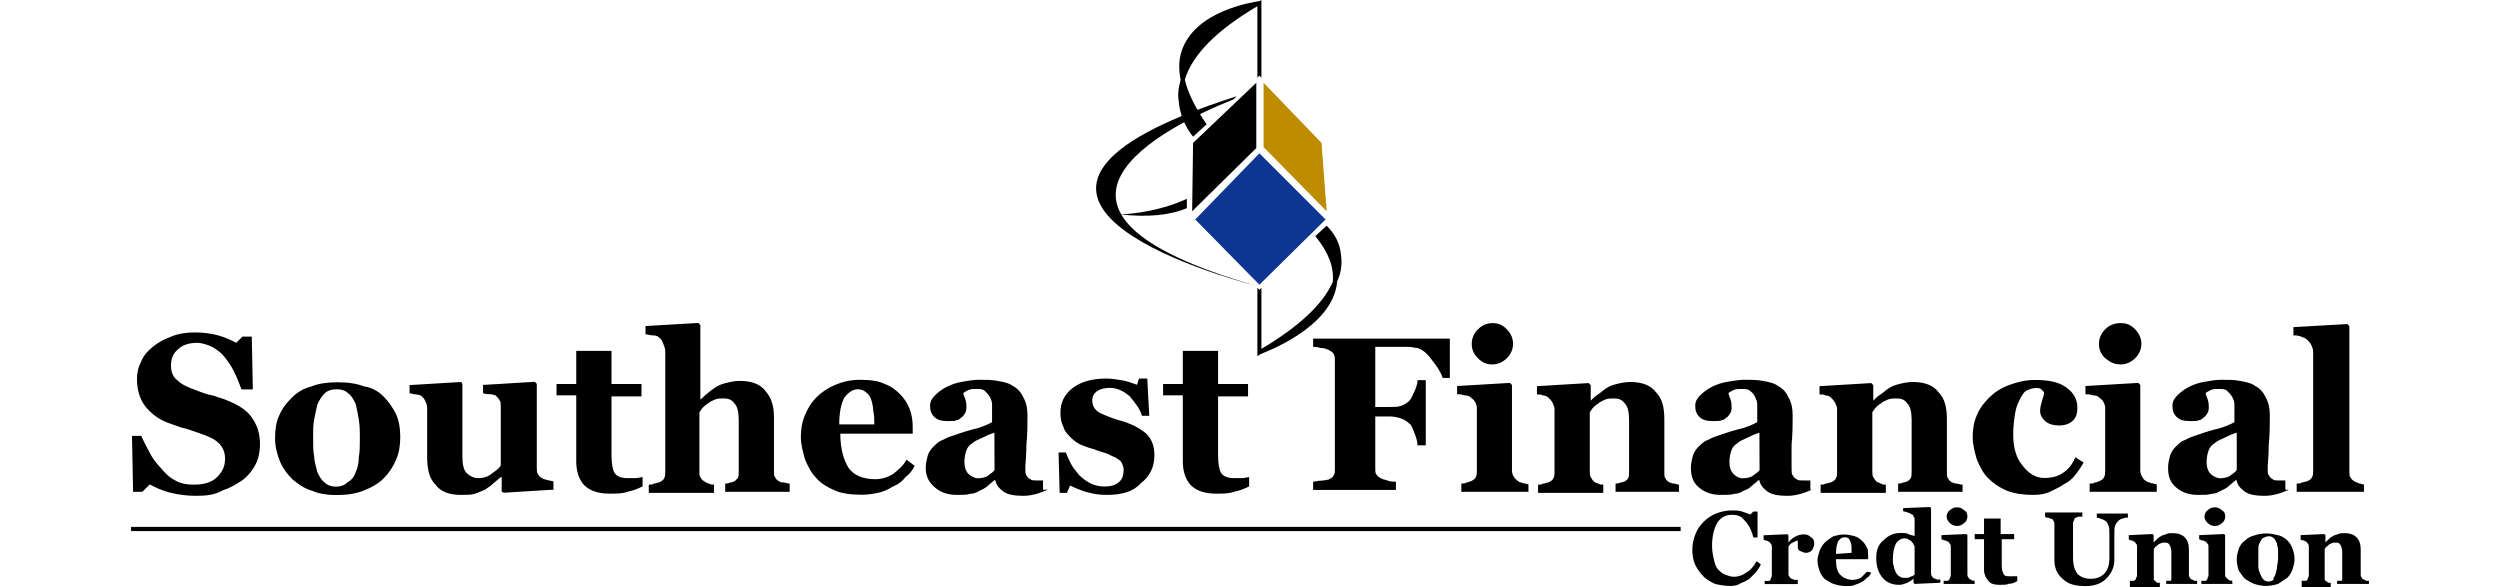 <svg height="587" viewBox="49 51.3 1440.7 377.9" width="2500" xmlns="http://www.w3.org/2000/svg"><path d="m732.1 187.3 41.3-40.7v-42l-40.7 38.7z"/><path d="m778.1 104.6v41.4l40.6 41.3-3.3-44z" fill="#bd8c00"/><path d="m734.1 192.6 41.3 42 42.6-42-42.6-42.6z" fill="#0d3692"/><path d="m728.7 179.3c-22 10-43.3 10-43.3 10 18 2 32 .7 43.3-4z"/><path d="m773.4 235.3c-167.3-48-60-102-14.7-120l2-2c-199.2 63.3-10.6 116 12.7 122z"/><path d="m774.1 55.3v46l1.3-1.3 1.3 1.3v-50l-1.3.7c-4 .7-41.3 6-50 32-2 6-2 12-.7 18.7-1.3 4.7-2 8.7-1.3 13.3.7 8.7 4 16.7 9.3 23.3l8.7-8c-7.3-10.7-12-20-14-28.7 4.7-16 20.7-32 46.7-47.3zm53.9 160.6c-.7-8-4-14-9.3-19.3l-7.3 6.7c8.7 10.7 12 20 11.3 29.3-6 14-21.3 28.7-46 43.3v-39.3l-1.3 1.3-1.3-1.3v44l2-1.3c2.7-1.3 46-16.7 49.3-46v-.7c2.6-5.3 3.3-11.3 2.6-16.7zm-737 154.6c-6 0-11.3-.7-16.7-2-5.3-1.3-9.3-3.3-13.3-5.3l-4.7 4.7h-6l-.7-36h6c1.3 3.3 3.3 6.7 5.3 10.7s4.7 7.3 7.3 10c2.7 3.3 5.3 6 9.3 8 3.3 2 7.3 2.7 12 2.7 6 0 11.3-1.3 14.7-4.7s5.3-6.7 5.3-12c0-4-1.3-7.3-4-10s-7.3-4.7-13.3-6.7c-4-1.3-7.3-2.7-10.7-3.3-3.3-1.3-6-2-9.3-3.3-6.7-2.7-11.3-6.7-14.7-11.3-3.3-4.7-4.7-10.7-4.7-16.7 0-4 .7-7.3 2.7-11.3 1.3-3.3 4-6.7 7.3-9.3 3.3-2.7 6.7-4.7 12-6.7 4.7-2 10-2.7 15.3-2.7s10.7.7 15.3 2c4.7 1.3 8.7 3.3 11.3 4.7l4-4h6l.7 34h-7.3c-1.3-3.3-2.7-7.3-4.7-11.3s-4-6.7-6-9.3c-2-2.7-4.7-4.7-8-6.7-2.7-1.3-6.7-2.7-10-2.7-4.7 0-9.3 1.3-12 4-3.3 2.7-4.7 6-4.7 10.7 0 4 1.3 7.3 4 9.3 2.7 2.7 6.7 4.7 12.7 6.7 3.3 1.3 6.7 2.7 10.7 3.3 3.3 1.3 6.7 2 9.3 3.3 6.7 2.7 12 6 15.3 10.7s5.3 10 5.3 17.3c0 4-.7 8.7-2.7 12.7s-4.7 7.3-8 10c-4 2.7-8 5.3-12.7 6.7-5.6 3.2-11 3.8-17.6 3.8zm120.6-63.9c3.3 3.3 6 7.3 8 11.3 2 4.7 2.7 9.3 2.7 14.7s-.7 10-2.7 14.7-4.7 8.7-8 12-8 6-13.3 8-10.7 2.7-17.3 2.7c-5.3 0-10.7-.7-15.3-2.7-4.7-1.3-8.7-4-12.7-7.3-3.3-3.3-6-6.7-8-11.3-2-4.7-3.3-10-3.3-15.3s.7-10.7 2.7-14.7c2-4.7 4.7-8 8-11.3s7.3-6 12.7-7.3c4.7-2 10.7-2.7 16.7-2.7 6.7 0 12 .7 17.3 2.7 4.5.5 9.2 3.1 12.5 6.5zm-18 48.6c1.3-2.7 2-6 2-9.3.7-4 .7-8 .7-13.3 0-3.3 0-6.7-.7-11.3-.7-4-1.3-7.3-2-10-1.3-2.7-2.7-5.3-4.7-6.7-2-2-4.7-2.7-7.3-2.7-3.3 0-6 .7-8 2.7s-3.3 4-4.7 7.3c-.7 2.7-1.3 6-2 9.3s-.7 7.3-.7 11.3c0 5.3 0 9.3.7 12.7 0 3.3 1.3 6.7 2 10 1.3 2.7 2.7 5.3 4.7 6.7 2 2 4.7 2.7 7.3 2.7s5.3-.7 7.3-2.7c2.7-1.4 4.7-4 5.4-6.7zm128 11.3-32.7 2-1.3-.7v-9.3h-.7c-1.3 1.3-3.3 2.7-4.7 4-1.3 1.3-3.3 2.7-5.3 4-2.7 1.3-4.7 2-6.7 2.7s-5.3.7-9.3.7c-6.7 0-12.7-2-16-6.7-4-4-5.3-10-5.3-18v-31.3c0-2-.7-3.3-1.3-4.7-.7-1.3-1.3-2-2.7-3.3-.7 0-2-.7-3.3-.7s-2.7-.7-4-.7v-5.3l33.3-2 .7 1.3v46.6c0 4.7.7 8.7 2.7 10.7s4.7 3.3 7.3 3.3c3.3 0 6-.7 8.7-2.7s4.7-3.3 6-5.3v-38c0-1.3 0-3.3-.7-4-.7-1.3-1.3-2-2.7-3.3-.7 0-2-.7-3.3-.7s-3.3 0-4.7-.7v-5.3l33.3-2 1.3 1.3v54c0 1.3 0 3.3.7 4 .7 1.3 1.3 2 2.7 2.7.7.7 2 .7 3.3 1.3 1.3 0 2.7.7 4 .7v5.3h.7zm56.6-2c-2.7 1.3-6 2.7-9.3 3.3-3.3 1.3-7.3 1.3-12 1.3-7.3 0-12.7-2-16-5.3s-5.3-8.7-5.3-15.3v-42.7h-12.7v-7.3h12.7v-21.3h22.7v21.3h19.3v8h-19.3v38c0 5.3.7 9.3 2 11.3s4 3.3 8 3.3h5.3c2 0 4-.7 4.7-.7v6.1zm95.3 3.4h-42v-5.3c.7 0 2 0 3.3-.7 1.3 0 2-.7 2.7-.7l2-2c.7-.7.7-2.7.7-4.7v-32.7c0-4.7-.7-8.7-2.7-10.7-2-2.7-4-3.3-7.3-3.3-2 0-3.3 0-5.3.7-1.3.7-3.3 1.3-4.7 2.7-1.3.7-2.7 2-3.3 2.7-.7.7-1.3 2-2 2.7v38c0 2 0 3.3.7 4 .7 1.3 1.3 2 2.7 2.7.7.7 1.3.7 2.7 1.3 1.3.7 2 .7 3.3.7v5.3h-42v-5.3c1.3 0 2.7 0 3.3-.7 1.3 0 2-.7 3.3-.7 1.3-.7 2.7-1.3 3.3-2.7.7-1.3.7-2.7.7-4v-78c0-1.3-.7-3.3-1.3-4.7-.7-2-1.3-2.7-2.7-4-.7-.7-2-1.3-4-1.3s-3.3-.7-4.7-.7v-5.3l34-2 1.3 1.3v48c2-1.3 3.3-3.3 4.7-4 1.3-1.3 3.3-2.7 5.3-4s4-2 6.7-2.7 6-1.3 8.7-1.3c7.3 0 13.3 2 16.7 6.7 4 4.7 5.3 10 5.3 17.3v34c0 2 0 3.3.7 4 .7 1.3 1.3 2 2.7 2.7.7.7 2 .7 2.7.7 1.3 0 2 .7 4 .7v5.3zm80-16.7c-1.3 2.7-3.3 5.3-6 7.3-2 2.7-4.7 4.7-8 6-3.3 2-6 3.3-9.3 4s-6.7 1.3-10.7 1.3c-6.7 0-12.7-.7-17.3-2.7-4.7-2-9.3-4.7-12-8-3.3-3.3-5.3-7.3-7.3-12-1.3-4.7-2.7-9.3-2.7-14.7 0-4.7.7-9.3 2.7-14s4-8 7.3-11.3 7.3-6 12-8 10-3.3 16-3.3c6.7 0 12 .7 16 2.7 4 1.3 7.3 4 10 6.7s4.7 6 6 9.3 2 7.3 2 11.3v4.7h-46.6c0 9.3 2 16.7 5.3 22 3.3 4.7 9.3 7.3 17.3 7.3 4 0 8-1.3 11.3-3.3 3.3-2.7 6.7-5.3 8.7-9.3zm-26-26.6c0-2.7 0-6-.7-8.7 0-2.7-.7-5.3-1.3-7.3-.7-2-2-4-3.3-4.7-1.3-1.3-3.3-2-5.3-2-3.3 0-6 2-8.7 5.3-2 4-3.3 9.3-3.3 17.3h22.6zm111.9 41.9c-2 .7-4.7 2-7.3 2.7-2.7.7-5.3 1.3-8.7 1.3-5.3 0-10-.7-12.7-2.7s-4.7-4-5.3-7.3h-.7c-1.3 1.3-3.3 2.7-4.7 4s-3.3 2-4.7 2.7c-2 1.3-4 2-6 2-2 .7-4.7.7-8.7.7-5.3 0-10-1.3-14-4.7-4-3.3-6-7.3-6-12.7 0-3.3.7-5.3 1.3-8 .7-2 2-4 3.3-5.3s2.7-2.7 4.7-4c2-.7 4-2 6-2.7 4-1.3 9.3-3.3 14.7-4.7 6-1.3 10-3.3 12.7-4.7v-6.7-4.7c0-2-.7-3.3-1.3-4.7-.7-1.3-2-2.7-3.3-4s-3.3-1.3-5.3-1.3-4 0-5.3.7-2.7 1.3-3.3 2c0 .7.7 2.7 1.3 4 .7 2 .7 4 .7 5.3 0 .7 0 2-.7 3.3s-1.3 2-2 2.7c-1.3.7-2 2-3.3 2-1.3.7-3.3.7-6 .7-4 0-6.7-.7-8.7-2.7s-2.7-4-2.7-7.3c0-2.7 1.3-4.7 3.3-6.7s4.7-4 7.3-5.3c2.7-1.3 6-2.7 10-3.3 4-.7 7.3-1.3 10.7-1.3 4.7 0 8.7 0 12 .7 4 .7 7.3 1.3 10 3.3 2.7 1.3 5.3 4 6.7 7.3 2 3.3 2.7 7.3 2.7 12 0 5.3 0 11.3-.7 18.7 0 7.3-.7 12-.7 14.7 0 2 0 4 .7 4.7.7 1.3 1.3 2 2.7 2.7.7.7 2 .7 3.3.7h4.7v6h3.3zm-34.6-36.6c-2.7.7-5.3 2-8 3.3s-4.7 2-6 3.3c-2 1.3-3.3 2.7-4 4.7s-1.3 4.7-1.3 7.3c0 3.3.7 6 2.7 8 1.3 1.3 4 2.7 6 2.7 2.7 0 4.7-.7 6-1.3 1.3-1.3 3.3-2 4.7-4zm72 40c-4.7 0-8.7-.7-13.3-2-4-1.3-7.3-2.7-10-4l-2 4.7h-4.7l-.7-26h4.7c.7 2 2 4.7 3.3 7.3s3.3 4.7 5.3 7.3c2 2 4.7 4 7.3 5.3 2.7 1.3 6 2 8.7 2 4 0 7.3-.7 9.3-2.7 2-1.3 3.3-4 3.3-8 0-2-.7-3.3-1.3-4.7-.7-1.3-2-2-4-3.3-2-.7-4-2-6-2.7s-4.7-1.3-8-2.7c-3.3-.7-6-2-8-2.7s-4.7-2.7-6.7-4.7-4-4-4.7-6.7c-1.3-2.7-2-5.3-2-9.3 0-6.7 2.7-12 8-16s12.7-6 21.3-6c4 0 8 .7 11.3 1.3 3.3.7 6.7 2 8.7 2.7l1.3-4h5.3l1.3 24h-4.7c-1.3-4.7-4.7-8.7-8-12.7-4-3.3-8-5.3-12.7-5.3-3.3 0-6 .7-8 2s-3.3 3.3-3.3 6c0 3.3 1.3 6 4.7 8 2.7 1.3 7.3 3.3 12 4.7 8 2 14 5.3 18 8.7 4 4 5.3 8.7 5.3 14 0 7.3-2.7 13.3-8.7 18-5 5.5-12.3 7.5-22.3 7.5zm91.9-5.4c-2.7 1.3-6 2.7-9.3 3.3-3.3 1.3-7.3 1.3-12 1.3-7.3 0-12.7-2-16-5.3s-5.3-8.7-5.3-15.3v-42.7h-12.7v-7.3h12.7v-21.3h22.7v21.3h19.3v8h-19.3v38c0 5.3.7 9.3 2 11.3s4 3.3 8 3.3h5.3c2 0 4-.7 4.7-.7v6.1zm130-69.9h-5.3c-1.3-4-4-8-7.3-12-3.3-4.7-6.7-6.7-9.3-7.3-1.3 0-3.3-.7-5.3-.7h-21.5v38.7h9.3c2.7 0 5.3 0 7.3-.7s4-2 5.3-3.3 2-3.3 3.3-6 2-5.3 2-7.3h5.3v42h-5.3c0-2-.7-4.7-2-8s-2-5.3-3.3-6c-1.3-1.3-3.3-2.7-5.3-3.3-2-.7-4.7-1.3-7.3-1.3h-9.3v33.3c0 2 0 3.3.7 4 .7 1.3 2 2 3.3 2.7s2.7.7 4 1.3c2 .7 3.3.7 5.3.7v5.3h-53.3v-5.3c1.3 0 3.3-.7 5.3-.7s4-.7 4.7-.7c1.3-.7 2.7-1.3 3.3-2.7.7-1.3.7-2.7.7-4.7v-69.3c0-1.3 0-2.7-.7-4s-2-2-3.3-2.7-3.3-1.3-5.3-1.3c-2-.7-4-.7-4.7-.7v-5.3h88v25.3zm50 73.3h-43.3v-5.3c1.3 0 2.7 0 3.3-.7 1.3 0 2-.7 2.7-.7 1.3-.7 2.7-1.3 3.3-2.7.7-1.3.7-2.7.7-4v-40.7c0-1.3-.7-3.3-1.3-4-.7-1.3-2-2-2.7-2.7s-2-1.3-4-1.3c-2-.7-3.3-.7-4.7-.7v-5.3l34-2 1.3 1.3v55.3c0 1.3.7 3.3 1.3 4 .7 1.3 2 2 2.7 2.7s2 .7 3.3 1.3c1.3 0 2 .7 3.3.7v4.8zm-10-95.3c0 3.3-1.3 6.7-4 9.3-2.7 2.7-6 4-9.3 4-4 0-6.7-1.3-9.3-4s-4-5.3-4-9.3c0-3.3 1.3-6.7 4-9.3 2.7-2.7 6-4 9.3-4 4 0 6.7 1.3 9.3 4 2.6 2.6 4 5.9 4 9.3zm107.3 95.3h-41.3v-5.3c.7 0 2 0 3.3-.7 1.3 0 2-.7 2.7-.7.7-.7 2-1.3 2-2 .7-.7.7-2.7.7-4.7v-32.7c0-4.7-.7-8.7-2.7-10.7-2-2.7-4-3.3-7.3-3.3-2 0-3.3 0-5.3.7-1.3.7-3.3 1.3-4.7 2.7-1.3.7-2.7 2-3.3 2.7-.7.7-1.3 2-2 2.7v38c0 1.3 0 3.3.7 4 .7 1.3 1.3 2 2 2.7s1.3.7 2.7 1.3c1.3.7 2 .7 3.3.7v5.3h-42v-5.3c1.3 0 2 0 3.3-.7 1.3 0 2-.7 3.3-.7 1.3-.7 2.7-1.3 3.3-2.7.7-1.3.7-2.7.7-4v-40.7c0-1.3-.7-2.7-1.3-4-.7-1.3-2-2.7-2.7-3.3-.7-.7-2-1.3-3.3-1.3-1.3-.7-2.7-.7-4-.7v-5.3l33.3-2 1.3 1.3v10c1.3-1.3 2.7-2.7 4.7-4s3.3-2.7 5.3-4 4-2 6.7-2.7 6-1.3 8.7-1.3c7.3 0 13.3 2 16.7 6.7 4 4 5.3 10 5.3 17.3v34c0 2 0 3.3.7 4 .7 1.3 1.3 2 2.7 2.7.7 0 1.3.7 2.7.7 1.3 0 2 .7 3.3.7v4.7h.5zm85.3-1.4c-2 .7-4.7 2-7.3 2.7-2.7.7-5.3 1.3-8.7 1.3-5.3 0-10-.7-12.7-2.7s-4.7-4-5.3-7.3h-.7c-1.3 1.3-3.3 2.7-4.7 4-1.3 1.3-2.7 2-4.7 2.7-2 1.3-4 2-6 2-2 .7-4.7.7-8.7.7-5.3 0-10-1.3-14-4.7-4-3.3-5.3-7.3-5.3-12.7 0-3.3.7-5.3 1.3-8 .7-2 2-4 3.3-5.3s2.7-2.7 4.7-4c2-.7 4-2 6-2.7 4-1.3 9.3-3.3 14.7-4.7 6-1.3 10-3.3 12.7-4.7v-6.7-4.7c0-2-.7-3.3-1.3-4.7-.7-1.3-1.3-2.7-3.3-4-1.3-1.3-3.3-1.3-5.3-1.3s-4 0-5.3.7-2.7 1.3-3.3 2c0 .7.7 2.7 1.3 4 .7 2 .7 4 .7 5.3 0 .7 0 2-.7 3.3s-1.3 2-2 2.7c-1.3.7-2 2-3.3 2-1.3.7-3.3.7-6 .7-4 0-6.7-.7-8.7-2.7s-2.7-4-2.7-7.3c0-2.7 1.3-4.7 3.3-6.7s4.7-4 7.3-5.3c2.7-1.3 6-2.7 10-3.3s7.3-1.3 10.7-1.3c4.7 0 8.7 0 12 .7 4 .7 7.3 1.3 10 3.3 2.7 1.3 5.3 4 6.7 7.3 2 3.3 2.7 7.3 2.7 12 0 5.3 0 11.3-.7 18.7v14.7c0 2 0 4 .7 4.7.7 1.3 1.3 2 2.7 2.7.7.7 2 .7 4 .7h4.7v6h1.2zm-34-36.6c-2.7.7-5.3 2-8 3.3s-4.7 2-6 3.3c-2 1.3-3.3 2.7-4 4.7s-1.3 4.7-1.3 7.3c0 3.3.7 6 2.7 8 1.3 1.3 3.3 2.7 6 2.7s4.7-.7 6-1.3c1.3-1.3 3.3-2 4.7-4zm130.6 38h-41.3v-5.3c.7 0 2 0 3.3-.7 1.3 0 2-.7 2.7-.7.7-.7 2-1.3 2-2 .7-.7.7-2.7.7-4.7v-32.7c0-4.7-.7-8.7-2.7-10.7-2-2.7-4-3.3-7.3-3.3-2 0-3.3 0-5.3.7-1.3.7-3.3 1.3-4.7 2.7-1.3.7-2.7 2-3.3 2.7-.7.7-1.3 2-2 2.7v38c0 1.3 0 3.3.7 4 .7 1.3 1.3 2 2 2.7s2 .7 2.7 1.3c1.3.7 2 .7 3.3.7v5.3h-42v-5.3c1.3 0 2 0 3.3-.7 1.3 0 2-.7 3.3-.7 1.3-.7 2.7-1.3 3.3-2.7.7-1.3.7-2.7.7-4v-40.7c0-1.3-.7-2.7-1.3-4-.7-1.3-2-2.7-2.7-3.3-.7-.7-2-1.3-3.3-1.3-1.3-.7-2.7-.7-4-.7v-5.3l33.3-2 1.3 1.3v10c1.3-1.3 2.7-2.7 4.7-4s3.3-2.7 5.3-4 4-2 6.7-2.7 6-1.3 8.7-1.3c7.3 0 13.3 2 16.7 6.7 4 4 5.3 10 5.3 17.3v34c0 2 0 3.3.7 4 .7 1.3 1.3 2 2.7 2.7.7 0 1.3.7 2.7.7 1.3 0 2 .7 4 .7v4.6zm46 2c-6.7 0-12-.7-17.3-2.7-4.7-2-8.7-4.7-12-8s-5.3-7.3-7.3-12c-1.3-4.7-2.7-9.3-2.7-14.7 0-4.7.7-9.3 2.7-14s4.7-8 8-11.3 7.3-6 12.7-8c5.3-2 10.7-3.3 16.7-3.3 8.7 0 15.3 1.3 20 4.7s7.3 7.3 7.3 13.3c0 3.3-.7 6-2.7 8s-4.7 3.3-9.3 3.3c-3.3 0-6-.7-8.7-2.7-2-2-3.3-4-3.3-6.7 0-2 .7-4.7 1.3-6.7.7-2 1.3-4 1.3-5.3l-2-2c-.7-.7-2-.7-3.3-.7-2 0-4 .7-5.3 1.3-2 .7-3.3 2.7-4.7 5.3-1.3 2.7-2.7 5.3-3.3 9.3-.7 4-1.3 8.7-1.3 14 0 8.7 2 15.3 6 20 4 5.3 8.7 8 14 8s9.3-1.3 12-3.3c3.3-2 6-5.3 8-10l5.3 3.3c-1.3 2.7-3.3 5.3-5.3 8s-4.7 4.7-7.3 6c-2.7 2-6 3.3-8.7 4.7-2.8 1.5-6.8 2.2-10.8 2.2zm79.3-2h-43.3v-5.3c1.3 0 2.7 0 3.3-.7 1.3 0 2-.7 2.7-.7 1.3-.7 2.7-1.3 3.3-2.7.7-1.3.7-2.7.7-4v-40.7c0-1.3-.7-3.3-1.3-4-.7-1.3-2-2-2.7-2.7s-2-1.3-4-1.3c-2-.7-3.3-.7-4.7-.7v-5.3l34-2 1.3 1.3v55.3c0 1.3.7 3.3 1.3 4 .7 1.3 1.3 2 2.7 2.7.7.7 2 .7 3.3 1.3 1.3 0 2 .7 3.3.7v4.8zm-10-95.3c0 3.3-1.3 6.7-4 9.3-2.7 2.7-6 4-9.3 4-4 0-6.7-1.3-10-4-2.7-2.7-4-5.3-4-9.3 0-3.3 1.3-6.7 4-9.3 2.7-2.7 6-4 10-4s6.7 1.3 9.3 4 4 5.9 4 9.3zm95.3 93.9c-2 .7-4.7 2-7.3 2.7-2.7.7-5.3 1.3-8.7 1.3-5.3 0-10-.7-12.7-2.7s-4.7-4-5.3-7.3h-.7c-1.3 1.3-3.3 2.7-4.7 4-1.3 1.3-3.3 2-4.7 2.7-2 1.3-4 2-6 2-2 .7-4.7.7-8.7.7-5.3 0-10-1.3-14-4.7-4-3.3-5.3-7.3-5.3-12.7 0-3.3.7-5.3 1.3-8 .7-2 2-4 3.3-5.3s2.7-2.7 4.7-4c2-.7 4-2 6-2.7 4-1.3 9.3-3.3 14.7-4.7 6-1.3 10-3.3 12.7-4.7v-6.7-4.7c0-2-.7-3.3-1.3-4.7-.7-1.3-2-2.7-3.3-4s-3.3-1.3-5.3-1.3-4 0-5.3.7-2.7 1.3-3.3 2c0 .7.7 2.7 1.3 4 .7 2 .7 4 .7 5.3 0 .7 0 2-.7 3.3s-1.3 2-2 2.7c-1.3.7-2 2-3.3 2-1.3.7-3.3.7-6 .7-4 0-6.7-.7-8.7-2.7s-2.7-4-2.7-7.3c0-2.7 1.3-4.7 3.3-6.7s4.7-4 7.3-5.3c2.7-1.3 6-2.7 10-3.3 4-.7 7.3-1.3 10.7-1.3 4.7 0 8.7 0 12 .7 4 .7 7.3 1.3 10 3.3 2.7 1.3 5.3 4 6.7 7.3 2 3.3 2.7 7.3 2.7 12 0 5.3 0 11.3-.7 18.7 0 7.3-.7 12-.7 14.7 0 2 0 4 .7 4.7.7 1.3 1.3 2 2.7 2.7.7.7 2 .7 3.3.7h4.7v6h2.6zm-34-36.6c-2.7.7-5.3 2-8 3.3s-4.7 2-6 3.3c-2 1.3-3.3 2.7-4 4.7s-1.3 4.7-1.3 7.3c0 3.3.7 6 2.7 8 1.3 1.3 4 2.7 6 2.7 2.7 0 4.7-.7 6-1.3 1.3-1.3 3.3-2 4.7-4v-24zm82 38h-43.3v-5.3c1.3 0 2.7 0 3.3-.7 1.3 0 2-.7 3.3-.7 1.3-.7 2.7-1.3 3.3-2.7.7-1.3.7-2.7.7-4v-76.6c0-2-.7-3.3-1.3-4.7-.7-1.3-2-2.7-2.7-3.3-.7-.7-2-1.3-4-2s-3.3-.7-4.7-.7v-5.3l34.7-2 1.3 1.3v93.3c0 2 0 3.3.7 4 .7 1.3 1.3 2 2.7 2.7.7.7 2 .7 2.7 1.3 1.3 0 2 .7 3.3.7zm-408.5 60.6c-3.3 0-6.7-.7-9.3-1.3-2.7-1.3-5.3-2.7-7.3-4.7s-4-4.7-5.3-7.3c-1.3-2.7-2-6-2-10 0-3.3.7-6.7 2-10s2.7-5.3 5.3-8c2-2 4.7-4 8-5.3s6.7-2 10-2c2.7 0 4.7 0 6.7.7s4 1.3 5.3 2l2-2h2.7v16.7h-2.7c-1.3-5.3-3.3-8.7-6-11.3-2-2.7-4.7-3.3-8-3.3-4 0-7.3 2-9.3 5.3s-3.3 8.7-3.3 14.7c0 3.3.7 6.7 1.3 9.3.7 2.7 1.3 4.7 2.7 6 1.3 1.3 2.7 2.7 4.7 3.3 2 .7 3.3 1.3 5.3 1.3 2.7 0 5.3-.7 8-2.7 2.7-1.3 4.7-4 6.7-7.3l2.7 2c-.7 2-2 3.3-3.3 5.3l-4 4c-2 1.3-3.3 2-5.3 2.7-3 1.9-5 1.9-7.6 1.9zm54.6-27.3c0 1.3-.7 3.3-1.3 4-.7 1.3-2.7 2-4 2s-2.7-.7-4-1.3c-1.3-.7-1.3-2-1.3-3.3v-2-1.3c-.7 0-2 .7-3.3 1.3-1.3.7-2 1.3-2.7 2.7v17.3c0 .7 0 1.3.7 2 0 .7.7.7 1.3 1.3.7 0 1.3.7 2 .7h2v2.7h-21.3v-2h2.6c.7 0 1.3-.7 1.3-1.3 0-.7.7-1.3.7-2v-18.7c0-.7 0-1.3-.7-2s-.7-1.3-1.3-1.3-.7-.7-1.3-.7c-.7 0-1.3 0-2-.7v-2.7l15.3-.7.7.7v4.7c1.3-2 3.3-3.3 4.7-4 1.3-.7 3.3-1.3 5.3-1.3s3.3.7 4.7 2c1.2.6 1.9 1.9 1.9 3.9zm36.7 18.7c-.7 1.3-1.3 2.7-2.7 3.3-1.3 1.3-2 2-3.3 2.7s-2.7 1.3-4.7 2c-1.3.7-3.3.7-5.3.7-3.3 0-6-.7-8-1.3s-4-2-6-3.3c-1.3-1.3-2.7-3.3-3.3-5.3-.7-2-1.3-4-1.3-6.7 0-2 .7-4 1.3-6 .7-2 2-4 3.3-5.3s3.3-2.7 5.3-4c2-.7 4.7-1.3 7.3-1.3 2.7 0 5.3.7 7.3 1.3s3.3 2 4.7 3.3c1.3 1.3 2 2.7 2.7 4s.7 3.3.7 5.3v2h-20.7c0 4.7.7 8 2.7 10s4.7 3.3 8 3.3c2 0 4-.7 5.3-1.3l4-4zm-12.7-12.7v-4c0-1.3-.7-2.7-.7-3.3-.7-.7-.7-2-1.3-2-.7-.7-1.3-.7-2.7-.7-1.3 0-2.7.7-4 2.7-.7 2-1.3 4-1.3 8zm56.6 19.3-16 .7-.7-.7v-2.7c-1.3 1.3-2.7 2-4 2.7-2 .7-3.3 1.3-5.3 1.3-4 0-8-1.3-10.7-4.7-2.7-3.3-4-7.3-4-12.7 0-4.7 1.3-8.7 4.7-11.3 3.3-3.3 6.7-4.7 11.3-4.7 2 0 3.3 0 4.7.7 1.3.7 2.7.7 4 1.3v-10.7c0-.7 0-1.3-.7-2 0-.7-.7-1.3-1.3-1.3-.7-.7-1.3-.7-2.7-1.3-.7 0-2-.7-2.7-.7v-2l17.3-.7.7.7v42c0 .7 0 1.3.7 2 0 .7.7.7 1.3 1.3.7 0 1.3.7 2 .7h2v2h-.6zm-16-5.3v-18c0-.7-.7-1.3-.7-1.3 0-.7-.7-1.3-1.3-2-.7-.7-.7-.7-2-1.3-.7-.7-1.3-.7-2.7-.7-2 0-4 1.3-5.3 3.3-1.3 2.7-2 6-2 10 0 2 0 3.3.7 4.7 0 1.3.7 2.7 1.3 4 .7 1.3 1.3 2 2.7 2.7.7.7 2 .7 3.3.7s2.7 0 3.3-.7c.7-.1 2.1-.8 2.7-1.4zm38.7 6h-20v-2h2.6s1.3-.7 1.3-1.3c0-.7.7-1.3.7-2v-18.7c0-.7 0-1.3-.7-2s-.7-1.3-1.3-1.3c-.7 0-.7-.7-2-.7-.7 0-1.3-.7-2-.7v-2.7l16-.7.7.7v25.3c0 .7 0 1.3.7 2 0 .7.7.7 1.3 1.3.7 0 .7.7 1.3.7h1.3zm-4.7-43.3c0 1.3-.7 3.3-2 4-1.3 1.3-2.7 2-4.7 2s-3.3-.7-4.7-2c-1.3-1.3-2-2.7-2-4s.7-3.3 2-4c1.3-1.3 2.7-2 4.7-2s3.3.7 4.7 2c1.4.6 2 2 2 4zm31.4 41.9c-1.3.7-2.7 1.3-4.7 1.3-1.3.7-3.3.7-6 .7-3.3 0-6-.7-7.3-2.7-1.3-1.3-2.7-4-2.7-6.7v-20h-6v-3.3h6v-10h10.7v10h8.7v3.3h-8v17.3c0 2.7.7 4 1.3 5.3.7 1.3 2 1.3 4 1.3h4.7v3.3h-.7zm71.3-41.3c-.7 0-1.3 0-2.7.7-1.3 0-2 .7-2.7 1.3-.7.7-1.3 1.3-2 2.7s-.7 3.3-.7 6v16.7c0 4.7-2 8.7-5.3 12s-8 4.7-13.3 4.7c-6.7 0-11.3-1.3-14.7-4.7-3.3-2.7-5.3-6.7-5.3-12v-23.3c0-.7 0-1.3-.7-2 0-.7-.7-1.3-1.3-1.3-.7 0-1.3-.7-2-.7s-1.3 0-2-.7v-2.7h24v2.7h-2c-.7 0-1.3 0-2 .7-.7 0-1.3.7-1.3 1.3 0 .7-.7 1.3-.7 2v22.7c0 4.7 1.3 8 2.7 10 2 2 4.7 3.3 8.7 3.3s6.7-1.3 8.7-3.3 3.3-5.3 3.3-10v-15.3c0-2.7 0-4.7-.7-6s-.7-2-2-2.7c-.7-.7-1.3-.7-2.7-1.3-1.3-.7-2.7-.7-2.7-.7v-2.7h20v2.7h-.6zm44.6 42.7h-19.3v-2h2.6c.7 0 .7-.7.7-1.3v-17.3c0-2-.7-4-1.3-4.7-.7-1.3-2-1.3-3.3-1.3-.7 0-1.3 0-2.7.7-.7 0-1.3.7-2 1.3-.7.7-1.3.7-1.3 1.3-.7.7-.7.7-.7 1.3v19.3l1.3 1.3s.7.7 1.3.7h1.3v2.7h-19.3v-4h2.6s1.3-.7 1.3-1.3c0-.7.7-1.3.7-2v-18.7c0-.7 0-1.3-.7-2s-.7-1.3-1.3-1.3c-.7 0-.7-.7-1.3-.7s-1.3 0-2-.7v-2.7l15.3-.7.7.7v4.7l2-2c.7-.7 1.3-1.3 2.7-2 .7-.7 2-.7 3.3-1.3 1.3-.7 2.7-.7 4-.7 3.3 0 6 .7 8 2.7s2.7 4.7 2.7 8v16c0 .7 0 1.3.7 2 0 .7.7.7 1.3 1.3.7 0 .7 0 1.3.7h2v2zm23.3 0h-20v-2h2.6c.7 0 1.3-.7 1.3-1.3 0-.7.7-1.3.7-2v-18.7c0-.7 0-1.3-.7-2s-.7-1.3-1.3-1.3c-.7 0-.7-.7-2-.7-.7 0-1.3-.7-2-.7v-2.7l16-.7.7.7v25.3c0 .7 0 1.3.7 2l1.3 1.3c.7 0 .7.7 1.3.7h1.3zm-4.6-43.3c0 1.3-.7 3.3-2 4-1.3 1.3-2.7 2-4.7 2s-3.3-.7-4.7-2c-1.3-1.3-2-2.7-2-4s.7-3.3 2-4c1.3-1.3 2.7-2 4.7-2s3.3.7 4.7 2c1.3.6 2 2 2 4zm40 15.3c1.3 1.3 2.7 3.3 3.3 5.3.7 2 1.3 4 1.3 6.7s-.7 4.7-1.3 6.7c-.7 2-2 4-3.3 5.3-2 1.3-4 2.7-6 4-2 .7-5.3 1.3-8 1.3s-5.3-.7-7.3-1.3c-2-.7-4-2-6-3.3-1.3-1.3-2.7-3.3-4-5.3-.7-2-1.3-4.7-1.3-7.3s.7-4.7 1.3-6.7c.7-2 2-4 4-5.3 1.3-1.3 3.3-2.7 6-3.3 2-.7 4.7-1.3 8-1.3 2.7 0 5.3.7 8 1.3 1.9.5 3.9 1.9 5.3 3.2zm-8 22.6c.7-1.3.7-2.7 1.3-4.7 0-2 .7-4 .7-6v-5.3c0-2-.7-3.3-.7-4.7-.7-1.3-1.3-2.7-2-3.3-.7-.7-2-1.3-3.3-1.3s-2.7.7-4 1.3c-.7.7-1.3 2-2 3.3s-.7 2.7-.7 4v11.3c0 1.3.7 3.3 1.3 4.7.7 1.3 1.3 2.7 2 3.3.7.7 2 1.3 3.3 1.3s2.7-.7 3.3-1.3c-.6-.6.1-1.2.8-2.6zm59.3 5.4h-19.3v-2h2.6c.7 0 .7-.7.7-1.3v-17.3c0-2-.7-4-1.3-4.7-.7-1.3-2-1.3-3.3-1.3-.7 0-1.3 0-2.7.7-.7 0-1.3.7-2 1.3-.7.7-1.3.7-1.3 1.3-.7.7-.7.7-.7 1.3v19.3l1.3 1.3c.7 0 .7.7 1.3.7h1.3v2.7h-18.7v-4h2.6c.7 0 1.3-.7 1.3-1.3 0-.7.7-1.3.7-2v-18.7c0-.7 0-1.3-.7-2s-.7-1.3-1.3-1.3-.7-.7-1.3-.7c-.7 0-1.3 0-2-.7v-2.7l15.3-.7.7.7v4.7l2-2c.7-.7 1.3-1.3 2.7-2 .7-.7 2-.7 3.3-1.3 1.3-.7 2.7-.7 4-.7 3.3 0 6 .7 8 2.7s2.7 4.7 2.7 8v16c0 .7 0 1.3.7 2 0 .7.7.7 1.3 1.3.7 0 .7 0 1.3.7h2v2z"/><path d="m49 391.9h997.6" fill="none"/><path d="m49 390.5h997.6v2.7h-997.6z"/></svg>